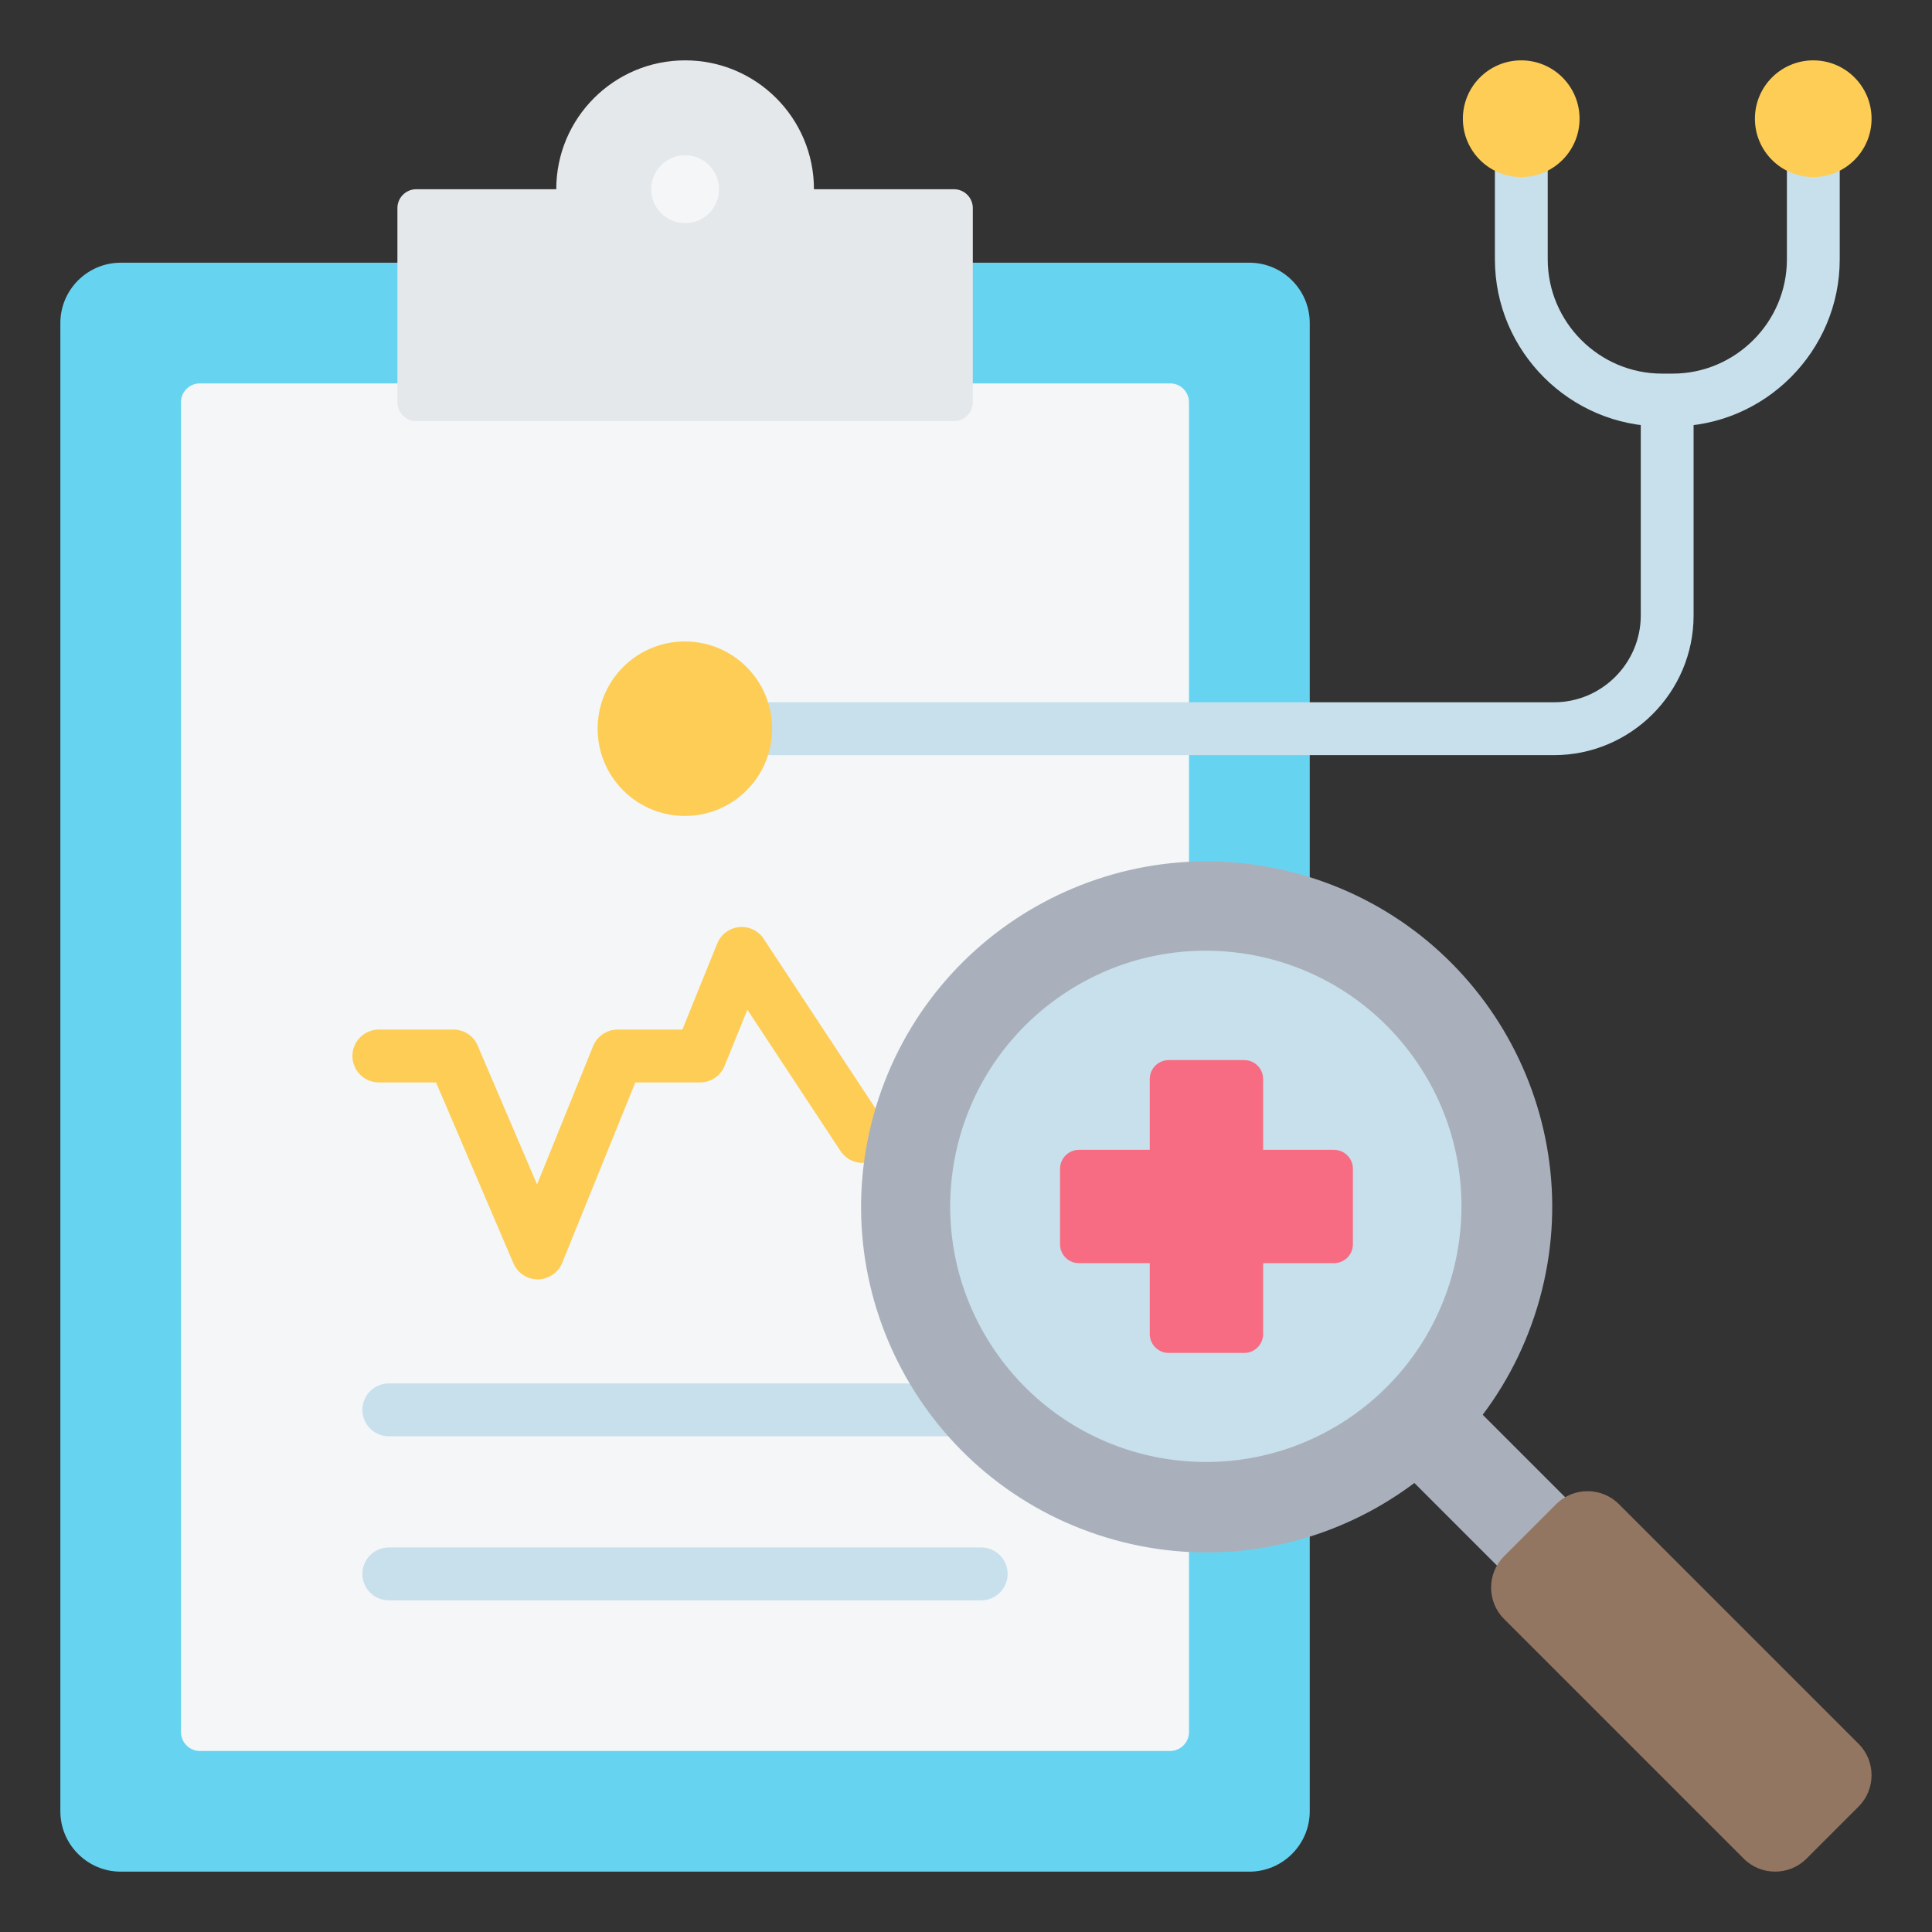 <svg width="50" height="50" viewBox="0 0 50 50" fill="none" xmlns="http://www.w3.org/2000/svg">
<rect x="0" y="0" width="50" height="50" fill="#333333" stroke="none"/>
<path fill-rule="evenodd" clip-rule="evenodd" d="M3.124 6.799H32.334C33.194 6.799 33.896 7.5 33.896 8.36V46.876C33.896 47.736 33.194 48.438 32.334 48.438H3.124C2.264 48.438 1.562 47.736 1.562 46.876V8.36C1.562 7.5 2.264 6.799 3.124 6.799Z" fill="#66D4F1"/>
<path fill-rule="evenodd" clip-rule="evenodd" d="M4.684 10.41V44.826C4.684 45.095 4.903 45.315 5.172 45.315H30.283C30.552 45.315 30.771 45.095 30.771 44.826V10.41C30.771 10.141 30.552 9.922 30.283 9.922H5.172C4.903 9.922 4.684 10.141 4.684 10.41Z" fill="#F4F6F8"/>
<path fill-rule="evenodd" clip-rule="evenodd" d="M10.773 4.897H14.396C14.396 3.055 15.889 1.562 17.731 1.562C19.572 1.562 21.065 3.055 21.065 4.897H24.688C24.957 4.897 25.176 5.116 25.176 5.385V10.41C25.176 10.679 24.957 10.898 24.688 10.898H10.773C10.505 10.898 10.285 10.679 10.285 10.41V5.385C10.285 5.116 10.505 4.897 10.773 4.897Z" fill="#E4E8EB"/>
<path d="M17.73 5.776C18.216 5.776 18.609 5.382 18.609 4.897C18.609 4.412 18.216 4.018 17.73 4.018C17.245 4.018 16.852 4.412 16.852 4.897C16.852 5.382 17.245 5.776 17.73 5.776Z" fill="#F4F6F8"/>
<path fill-rule="evenodd" clip-rule="evenodd" d="M10.062 37.17C9.685 37.17 9.379 36.864 9.379 36.487C9.379 36.109 9.685 35.803 10.062 35.803H25.394C25.771 35.803 26.077 36.109 26.077 36.487C26.077 36.864 25.771 37.17 25.394 37.17H10.062Z" fill="#C7E0EC"/>
<path fill-rule="evenodd" clip-rule="evenodd" d="M10.062 41.416C9.685 41.416 9.379 41.11 9.379 40.732C9.379 40.355 9.685 40.049 10.062 40.049H25.394C25.771 40.049 26.077 40.355 26.077 40.732C26.077 41.11 25.771 41.416 25.394 41.416H10.062Z" fill="#C7E0EC"/>
<path fill-rule="evenodd" clip-rule="evenodd" d="M9.805 28.013C9.427 28.013 9.121 27.707 9.121 27.329C9.121 26.952 9.427 26.645 9.805 26.645H11.735C12.034 26.645 12.289 26.838 12.381 27.106L13.899 30.653L15.35 27.073C15.454 26.815 15.705 26.646 15.983 26.645H17.66L18.563 24.416C18.705 24.067 19.103 23.898 19.452 24.04C19.604 24.101 19.721 24.211 19.794 24.343L22.891 29.041C23.097 29.355 23.01 29.777 22.696 29.984C22.381 30.19 21.96 30.103 21.753 29.789L19.342 26.131L18.765 27.552C18.673 27.82 18.418 28.013 18.119 28.013H16.442L14.549 32.684C14.483 32.846 14.356 32.982 14.183 33.055C13.836 33.203 13.436 33.041 13.288 32.695L11.285 28.013H9.805V28.013Z" fill="#FDCD56"/>
<path fill-rule="evenodd" clip-rule="evenodd" d="M47.612 3.072V6.712C47.612 7.902 47.126 8.983 46.343 9.766C45.56 10.55 44.478 11.036 43.289 11.036H43.011C41.822 11.036 40.74 10.55 39.957 9.766C39.174 8.983 38.688 7.902 38.688 6.712V3.072H40.055V6.712C40.055 7.524 40.388 8.264 40.924 8.8C41.46 9.336 42.199 9.669 43.011 9.669H43.289C44.101 9.669 44.84 9.336 45.376 8.8C45.913 8.264 46.245 7.525 46.245 6.712V3.072H47.612Z" fill="#C7E0EC"/>
<path fill-rule="evenodd" clip-rule="evenodd" d="M46.927 1.562C46.093 1.562 45.417 2.238 45.417 3.072C45.417 3.906 46.093 4.582 46.927 4.582C47.761 4.582 48.436 3.906 48.436 3.072C48.436 2.238 47.761 1.562 46.927 1.562ZM39.369 1.562C38.535 1.562 37.859 2.238 37.859 3.072C37.859 3.906 38.535 4.582 39.369 4.582C40.203 4.582 40.879 3.906 40.879 3.072C40.879 2.238 40.203 1.562 39.369 1.562Z" fill="#FDCD56"/>
<path fill-rule="evenodd" clip-rule="evenodd" d="M43.83 10.352V15.929C43.83 16.925 43.424 17.828 42.77 18.482C42.115 19.137 41.212 19.543 40.217 19.543H17.727V18.175H40.217C40.835 18.175 41.396 17.923 41.803 17.516C42.21 17.109 42.463 16.547 42.463 15.929V10.352H43.83Z" fill="#C7E0EC"/>
<path d="M19.321 20.455C20.203 19.573 20.203 18.144 19.321 17.262C18.439 16.38 17.009 16.38 16.128 17.262C15.246 18.144 15.246 19.573 16.128 20.455C17.009 21.337 18.439 21.337 19.321 20.455Z" fill="#FDCD56"/>
<path fill-rule="evenodd" clip-rule="evenodd" d="M35.91 37.686L37.677 35.919L41.087 39.329L39.32 41.096L35.91 37.686Z" fill="#A9B0BB"/>
<path d="M39.785 33.827C41.217 29.102 38.547 24.11 33.821 22.678C29.095 21.246 24.103 23.916 22.671 28.642C21.239 33.367 23.909 38.359 28.635 39.791C33.361 41.223 38.352 38.553 39.785 33.827Z" fill="#A9B0BB"/>
<path d="M35.191 36.502C38.108 34.301 38.689 30.153 36.488 27.236C34.288 24.319 30.14 23.738 27.223 25.939C24.306 28.139 23.725 32.288 25.926 35.204C28.126 38.121 32.274 38.702 35.191 36.502Z" fill="#C7E0EC"/>
<path fill-rule="evenodd" clip-rule="evenodd" d="M30.245 27.435H32.201C32.47 27.435 32.69 27.655 32.69 27.924V29.758H34.524C34.793 29.758 35.013 29.978 35.013 30.247V32.203C35.013 32.472 34.793 32.691 34.524 32.691H32.69V34.526C32.69 34.795 32.47 35.014 32.201 35.014H30.245C29.976 35.014 29.756 34.795 29.756 34.526V32.691H27.922C27.653 32.691 27.434 32.472 27.434 32.203V30.247C27.434 29.978 27.653 29.758 27.922 29.758H29.756V27.924C29.756 27.655 29.976 27.435 30.245 27.435Z" fill="#F76C82"/>
<path fill-rule="evenodd" clip-rule="evenodd" d="M38.924 40.277L40.275 38.926C40.721 38.48 41.45 38.48 41.896 38.926L48.101 45.131C48.547 45.577 48.547 46.307 48.101 46.753L46.751 48.103C46.305 48.549 45.575 48.549 45.129 48.103L38.924 41.898C38.478 41.452 38.478 40.722 38.924 40.277Z" fill="#937661"/>
</svg>
